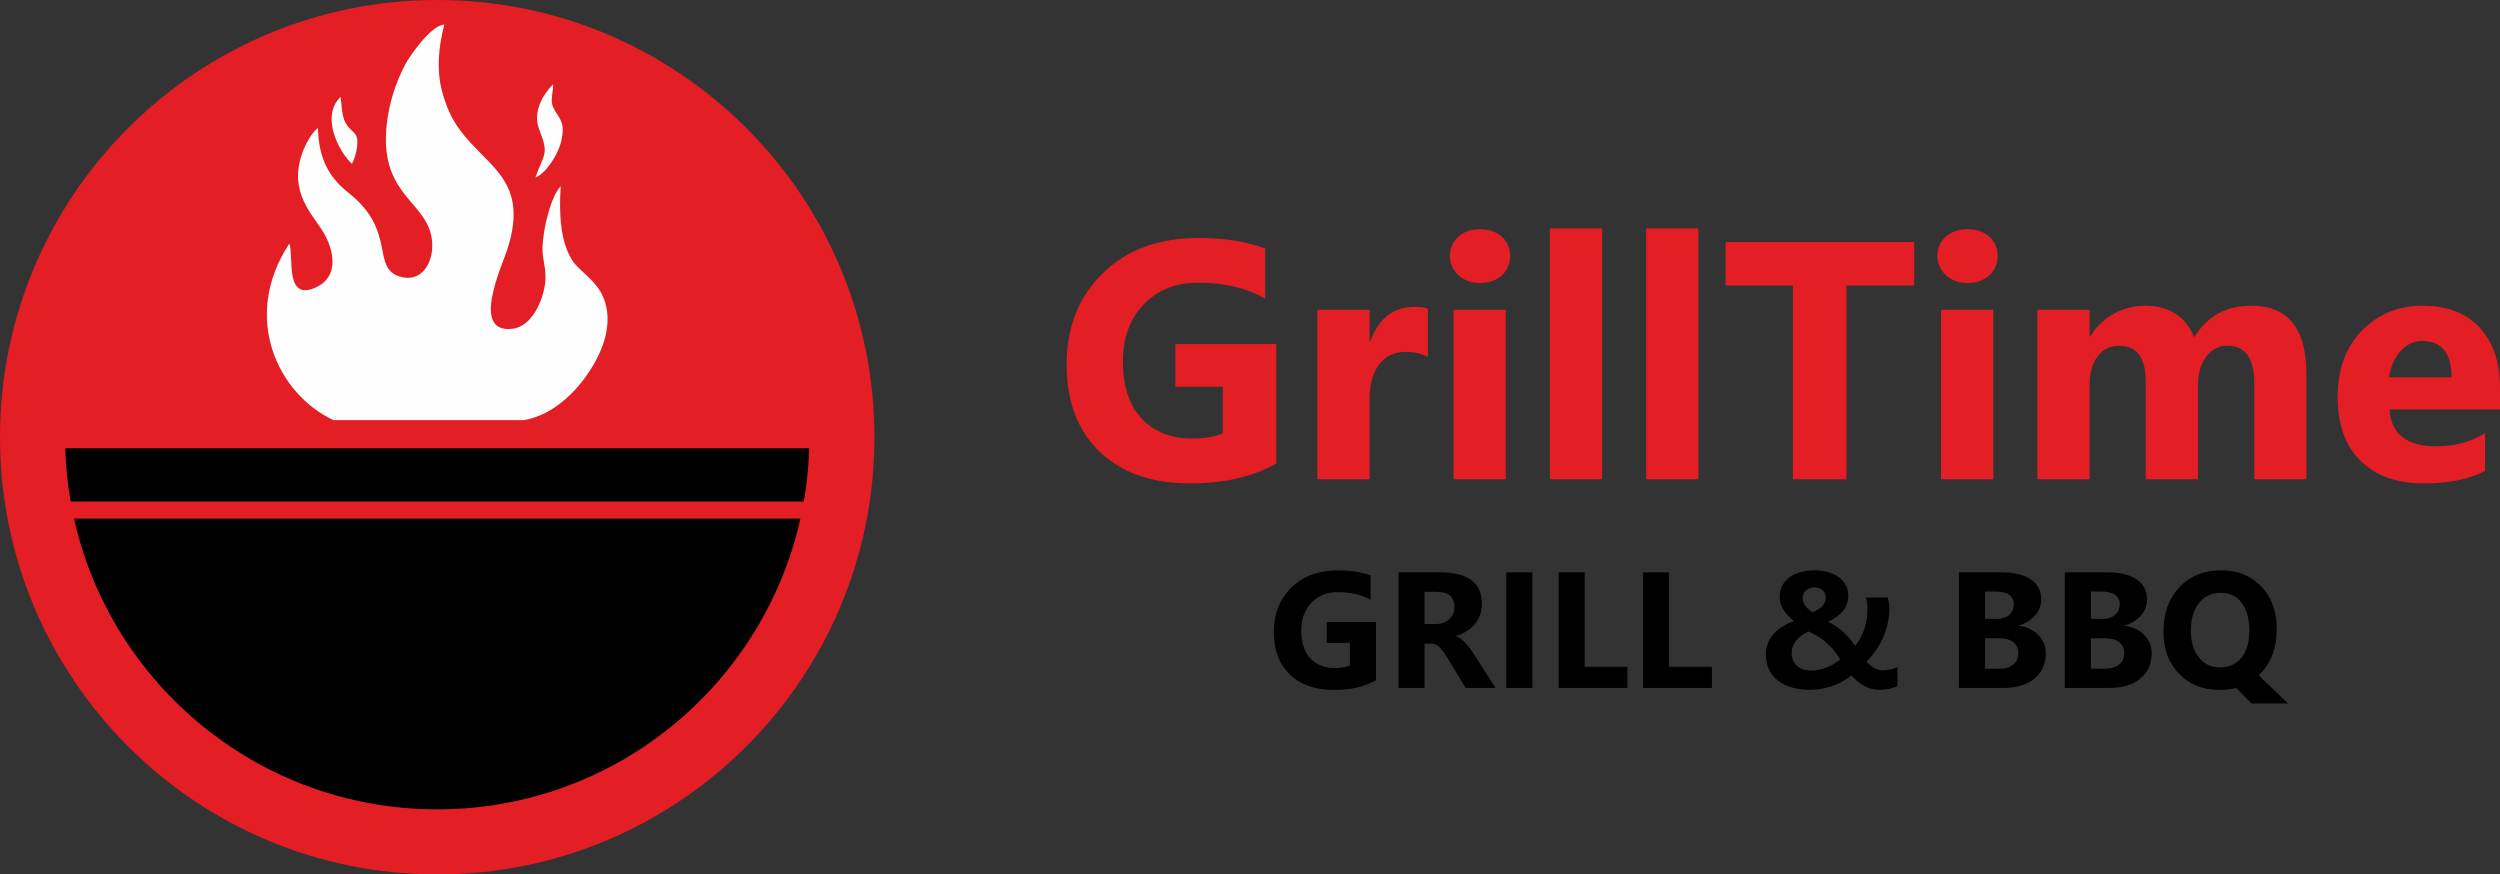 <?xml version="1.0" encoding="UTF-8"?> <svg xmlns="http://www.w3.org/2000/svg" xmlns:xlink="http://www.w3.org/1999/xlink" xmlns:xodm="http://www.corel.com/coreldraw/odm/2003" xml:space="preserve" width="571.799mm" height="200mm" version="1.1" style="shape-rendering:geometricPrecision; text-rendering:geometricPrecision; image-rendering:optimizeQuality; fill-rule:evenodd; clip-rule:evenodd" viewBox="0 0 138699.57 48513.37"><rect x="0" y="0" width="138699.57" height="48513.37" fill="#333333" stroke="none"/> <defs> <style type="text/css"> .fil1 {fill:#FEFEFE} .fil0 {fill:#E31E24} .fil2 {fill:black} .fil3 {fill:#E31E24;fill-rule:nonzero} .fil4 {fill:black;fill-rule:nonzero} </style> </defs> <g id="Слой_x0020_1">  <path class="fil0" d="M24256.68 0c13396.6,0 24256.68,10860.08 24256.68,24256.68 0,13396.6 -10860.08,24256.68 -24256.68,24256.68 -13396.6,0 -24256.68,-10860.08 -24256.68,-24256.68 0,-13396.6 10860.08,-24256.68 24256.68,-24256.68z"></path> <path class="fil1" d="M18502.85 23309.14l10552.72 0c1726.98,-292.2 3126.06,-1734.86 3955.85,-3221.34 664.95,-1191.15 967.74,-2556.15 392.21,-3742.18 -403.83,-832.32 -1294.89,-1337.34 -1655.03,-1904.37 -681.15,-1072.51 -735.2,-2657.15 -640.16,-4114.39 -553.17,588.49 -980.48,2367.19 -1009.05,3380.8 -21.42,760.28 230.8,1170.46 147.8,1964.86 -100.25,959.42 -720.76,2435.35 -1808.99,2567.57 -2343.63,284.8 -599.63,-3459.22 -304.91,-4360.04 1367.96,-4181.03 -1475.53,-4679.11 -2956.89,-7185.61 -270.73,-458.06 -475.33,-989.84 -634.05,-1560.46 -341.49,-1227.82 -207.81,-2596.7 110.22,-3767.67 -703.61,0 -1911.77,1710.7 -2187.42,2240.08 -500.15,960.44 -880.86,2092.94 -1011.67,3314.75 -400.41,3739.75 1982.64,4191.43 2450.43,6056 317.08,1263.97 -336.71,2715.34 -1634.2,2389.84 -1746.14,-438.08 -198.95,-2515.71 -2933.14,-4669.97 -1094.61,-862.45 -1656.42,-1901.09 -1695.93,-3597.31 -349.51,248.17 -705.85,938.27 -844.88,1316.02 -862.08,2341.93 650.83,3537.45 1230.54,4621.8 605.81,1133.18 653.94,2381.11 -495.81,2906.29 -1744.76,796.98 -1222.54,-1652.15 -1474.98,-2433.26 -2708.84,4106.95 -611.29,8381.95 2447.33,9798.58zm1027.78 -14217.64c123.71,-253.63 241.06,-598.32 278.08,-943.08 58.34,-543.45 -18.92,-657.09 -299.89,-916.68 -570.2,-526.83 -499.86,-977.18 -609.06,-1858.47 -1121.34,1059.22 -117.69,3039.44 630.87,3718.23zm10174.03 754.82c524.91,-183.31 1285.77,-1240.85 1456.71,-2121.3 152.53,-785.58 -1.82,-1017.01 -319.19,-1497.56 -400.02,-605.71 -167.08,-855 -151.02,-1550.9 -489.72,463.96 -1170.75,1492.2 -782.11,2488.15 555.26,1422.97 300.66,1269.96 -204.39,2681.6z"></path> <path class="fil2" d="M44893.27 24868.7c-29.28,1005.29 -131.4,1992.18 -299.45,2956.5l-40674.33 0c-168.05,-964.32 -270.17,-1951.21 -299.45,-2956.5l41273.23 0zm-487.85 3904.09c-2059.66,9230.32 -10297.59,16130.26 -20148.74,16130.26 -9851.2,0 -18089.13,-6899.93 -20148.79,-16130.26l40297.53 0z"></path> <path class="fil3" d="M70808.87 25708.93c-1284.78,739.54 -2882.98,1109.33 -4794.5,1109.33 -2115.21,0 -3785.43,-586.02 -5007.57,-1757.98 -1219,-1172.01 -1830.05,-2785.86 -1830.05,-4841.54 0,-2068.22 667.45,-3754.11 2002.36,-5057.71 1331.81,-1306.73 3108.64,-1958.51 5324.1,-1958.51 1394.49,0 2626,194.27 3688.33,579.73l0 2782.68c-1015.29,-589.15 -2256.21,-880.57 -3725.92,-880.57 -1231.51,0 -2231.13,397.93 -3005.16,1197.04 -777.14,799.09 -1162.6,1864.51 -1162.6,3199.48 0,1350.59 347.84,2397.24 1040.37,3139.88 695.68,739.59 1632.67,1109.33 2814.04,1109.33 711.33,0 1275.42,-100.23 1689.07,-300.81l0 -2572.74 -2632.31 0 0 -2369.05 5599.85 0 0 6621.42zm8410.76 -5903.83c-350.95,-191.12 -758.36,-285.16 -1222.15,-285.16 -629.82,0 -1121.87,231.89 -1479.08,692.58 -354.12,463.79 -532.7,1090.48 -532.7,1886.47l0 4490.52 -2898.63 0 0 -9400.99 2898.63 0 0 1745.46 37.6 0c460.63,-1275.42 1284.8,-1911.55 2478.69,-1911.55 307.11,0 545.24,37.62 717.63,109.71l0 2672.97zm2889.21 -4105.06c-488.87,0 -889.95,-144.16 -1200.2,-435.6 -313.35,-291.4 -470.02,-645.54 -470.02,-1068.56 0,-435.58 156.67,-789.68 470.02,-1065.47 310.24,-275.73 711.33,-413.62 1200.2,-413.62 498.23,0 899.34,137.9 1209.56,413.62 307.11,275.8 463.79,629.9 463.79,1065.47 0,438.73 -156.67,802.22 -463.79,1084.2 -310.22,278.93 -711.33,419.96 -1209.56,419.96zm1432.09 10889.46l-2898.63 0 0 -9400.99 2898.63 0 0 9400.99zm5342.87 0l-2898.63 0 0 -13916.57 2898.63 0 0 13916.57zm5342.9 0l-2898.63 0 0 -13916.57 2898.63 0 0 13916.57zm11973.66 -10751.56l-3757.24 0 0 10751.56 -2973.85 0 0 -10751.56 -3735.31 0 0 -2412.96 10466.4 0 0 2412.96zm2955.05 -137.9c-488.84,0 -889.95,-144.16 -1200.2,-435.6 -313.35,-291.4 -470.02,-645.54 -470.02,-1068.56 0,-435.58 156.67,-789.68 470.02,-1065.47 310.24,-275.73 711.35,-413.62 1200.2,-413.62 498.23,0 899.34,137.9 1209.58,413.62 307.11,275.8 463.79,629.9 463.79,1065.47 0,438.73 -156.67,802.22 -463.79,1084.2 -310.24,278.93 -711.35,419.96 -1209.58,419.96zm1432.11 10889.46l-2898.63 0 0 -9400.99 2898.63 0 0 9400.99zm17369.85 0l-2892.39 0 0 -5361.72c0,-1366.23 -501.39,-2046.27 -1504.13,-2046.27 -476.33,0 -864.9,203.71 -1165.7,614.23 -300.88,410.47 -451.27,921.29 -451.27,1532.34l0 5261.42 -2898.63 0 0 -5418.09c0,-1325.53 -495.15,-1989.9 -1479.1,-1989.9 -495.1,0 -893.11,194.3 -1187.68,585.99 -297.68,391.75 -448.07,924.45 -448.07,1598.18l0 5223.82 -2898.63 0 0 -9400.99 2898.63 0 0 1469.71 37.6 0c300.83,-501.39 720.71,-911.91 1262.83,-1225.28 542.14,-316.53 1134.41,-473.2 1776.83,-473.2 1328.64,0 2237.44,582.86 2726.23,1751.74 717.63,-1168.88 1767.41,-1751.74 3158.78,-1751.74 2043.14,0 3064.71,1259.77 3064.71,3782.34l0 5847.41zm10742.19 -3873.23l-6132.6 0c97.17,1363.18 958.94,2046.32 2579.02,2046.32 1034.11,0 1942.86,-244.43 2726.31,-733.28l0 2093.28c-868.07,463.79 -1996.18,695.68 -3387.49,695.68 -1516.72,0 -2694.99,-419.93 -3534.81,-1262.88 -836.64,-839.81 -1256.59,-2014.95 -1256.59,-3519.09 0,-1560.58 451.25,-2798.4 1360,-3710.25 905.62,-911.93 2018.08,-1366.31 3340.51,-1366.31 1369.44,0 2431.73,407.42 3180.68,1219.04 748.95,814.73 1124.98,1920.89 1124.98,3315.38l0 1222.1zm-2688.68 -1783.01c0,-1344.33 -545.24,-2018.06 -1635.8,-2018.06 -463.79,0 -868,191.12 -1206.43,576.56 -341.61,385.44 -545.27,868.03 -620.46,1441.5l3462.69 0z"></path> <path class="fil4" d="M76340.2 37737.24c-626.09,360.38 -1404.92,540.61 -2336.43,540.61 -1030.79,0 -1844.72,-285.57 -2440.32,-856.72 -594.02,-571.12 -891.82,-1357.6 -891.82,-2359.35 0,-1007.87 325.28,-1829.49 975.85,-2464.72 649.01,-636.79 1514.88,-954.45 2594.52,-954.45 679.53,0 1279.66,94.72 1797.4,282.57l0 1356c-494.81,-287.05 -1099.51,-429.1 -1815.71,-429.1 -600.16,0 -1087.33,193.93 -1464.47,583.37 -378.74,389.39 -566.59,908.58 -566.59,1559.15 0,658.18 169.51,1168.23 507.01,1530.14 338.99,360.38 795.62,540.58 1371.3,540.58 346.68,0 621.55,-48.85 823.1,-146.58l0 -1253.73 -1282.74 0 0 -1154.52 2728.9 0 0 3226.77zm6630.64 429.1l-1659.96 0 -997.17 -1650.79c-74.86,-125.21 -146.58,-236.7 -215.3,-335.96 -68.72,-97.73 -137.44,-181.71 -207.69,-251.95 -70.27,-70.27 -143.58,-123.68 -219.94,-161.91 -76.34,-36.63 -158.83,-54.94 -247.39,-54.94l-389.39 0 0 2455.55 -1446.16 0 0 -6415.31 2290.63 0c1557.62,0 2336.45,581.85 2336.45,1743.96 0,224.47 -35.1,430.63 -103.82,620.03 -68.72,189.3 -164.92,360.36 -290.18,513.05 -125.21,151.19 -276.4,282.54 -453.55,392.45 -178.63,111.51 -375.61,197.01 -594,259.64l0 18.31c96.18,30.54 187.82,77.86 277.93,145.05 90.11,67.19 175.62,145.05 259.57,235.17 84.03,90.11 163.44,186.32 239.78,288.65 76.34,102.31 145.05,203.08 207.69,302.34l1212.49 1896.65zm-3936.84 -5332.59l0 1785.15 626.09 0c310.02,0 558.92,-90.09 746.77,-268.72 190.9,-181.76 287.1,-407.78 287.1,-675.01 0,-561.93 -335.98,-841.42 -1007.87,-841.42l-652.09 0zm5981.63 5332.59l-1446.18 0 0 -6415.31 1446.18 0 0 6415.31zm5277.58 0l-3820.77 0 0 -6415.31 1446.16 0 0 5242.5 2374.61 0 0 1172.81zm4683.58 0l-3820.77 0 0 -6415.31 1446.16 0 0 5242.5 2374.61 0 0 1172.81zm9274.03 102.34c-157.3,0 -308.45,-19.84 -448.97,-62.63 -142.02,-41.24 -276.4,-97.73 -403.15,-169.53 -126.74,-71.73 -247.39,-155.75 -360.38,-253.48 -113.01,-96.18 -219.91,-200.07 -322.25,-309.98 -109.91,88.59 -242.79,181.71 -398.54,277.91 -154.22,94.7 -329.84,180.2 -525.3,256.54 -195.51,76.36 -410.84,138.99 -646,187.84 -235.17,48.88 -487.12,73.33 -755.91,73.33 -349.68,0 -671.89,-41.24 -969.69,-125.26 -296.25,-82.42 -551.28,-207.69 -766.61,-372.61 -215.3,-166.45 -383.28,-371.08 -503.93,-615.39 -120.6,-244.34 -180.18,-528.36 -180.18,-850.58 0,-253.53 45.8,-479.53 135.91,-678.02 91.64,-198.52 209.21,-371.13 355.82,-520.74 146.61,-149.66 311.5,-277.93 496.27,-384.83 184.79,-106.87 372.61,-196.99 563.53,-268.79 -91.64,-71.78 -184.76,-154.22 -279.49,-247.39 -93.12,-94.65 -177.15,-196.99 -251.95,-308.45 -74.81,-113.01 -135.91,-233.62 -181.76,-364.97 -45.8,-131.35 -68.72,-270.32 -68.72,-416.92 0,-235.17 47.4,-444.33 142.05,-626.09 96.2,-181.71 229.08,-335.98 401.62,-461.19 171.06,-125.21 375.69,-219.86 613.91,-285.57 239.73,-65.64 502.38,-99.26 787.95,-99.26 274.88,0 525.33,35.15 754.36,103.87 227.55,68.72 424.54,163.39 587.98,285.57 163.37,122.13 290.13,270.27 380.22,441.33 90.11,171.01 134.38,360.38 134.38,566.54 0,329.82 -99.28,616.94 -297.75,861.26 -198.54,242.86 -478.03,439.85 -838.38,592.54 143.53,65.64 279.41,138.97 410.76,222.92 131.35,84.03 259.62,178.7 384.83,287.1 125.21,106.9 247.39,229.08 366.52,363.46 120.6,135.91 238.2,291.66 354.29,468.81 244.34,-308.45 419.93,-635.26 525.3,-981.93 105.35,-348.13 158.81,-710.04 158.81,-1085.73 0,-113.04 -6.14,-221.46 -19.84,-326.81 -13.78,-103.82 -35.15,-201.55 -65.66,-290.13l1204.88 0c32.07,94.67 56.47,187.84 70.25,276.43 15.23,90.04 22.87,195.46 22.87,317.59 0,290.18 -30.56,571.15 -91.59,846.02 -61.1,274.88 -146.61,537.5 -256.56,787.98 -111.48,250.43 -244.31,487.12 -401.62,711.59 -155.75,222.99 -328.34,432.18 -516.18,626.14 146.61,151.17 296.27,268.74 452.02,351.24 154.27,80.94 300.86,122.13 438.29,122.13 143.53,0 288.61,-15.26 438.27,-45.8 149.66,-32.09 279.49,-76.34 389.39,-132.83l0 1064.33c-163.39,65.66 -325.28,114.56 -485.59,146.61 -158.83,30.54 -337.51,45.85 -534.5,45.85zm-3788.7 -1069.02c175.59,0 340.52,-16.76 496.27,-51.86 154.27,-33.62 300.88,-79.42 438.32,-135.91 137.44,-56.54 264.18,-122.21 381.75,-197.01 119.12,-74.86 226.02,-151.19 325.28,-232.14 -152.72,-238.2 -302.34,-441.33 -452.02,-606.25 -149.66,-164.92 -296.25,-306.94 -442.85,-424.54 -146.58,-119.12 -291.66,-218.38 -436.77,-297.75 -145.05,-80.94 -290.13,-154.27 -435.19,-219.91 -123.73,59.55 -239.78,126.74 -351.21,200.07 -113.04,71.73 -212.29,157.28 -297.8,255.01 -87.03,96.2 -155.75,206.16 -207.69,329.84 -53.49,123.66 -79.42,267.24 -79.42,427.55 0,143.58 25.93,273.4 76.34,389.44 50.41,116.04 123.73,216.85 216.85,299.28 94.7,84.03 206.16,148.14 335.96,195.48 129.82,45.85 273.35,68.69 432.18,68.69zm827.69 -4062.02c0,-87.03 -16.83,-163.37 -50.41,-232.09 -32.07,-68.72 -76.34,-126.77 -134.36,-172.61 -56.54,-45.8 -120.65,-82.42 -192.45,-106.87 -70.25,-25.95 -146.58,-38.18 -227.53,-38.18 -97.73,0 -187.84,13.78 -270.27,44.32 -82.5,29.01 -154.22,70.2 -215.33,120.6 -61.1,50.41 -108.43,111.48 -140.49,181.76 -33.62,70.25 -48.88,145.05 -48.88,226 0,166.45 51.93,320.67 155.75,459.64 105.37,140.52 235.17,253.48 389.44,340.54 99.21,-35.12 192.4,-77.89 279.44,-125.21 88.56,-47.35 166.45,-103.82 233.64,-169.53 67.17,-65.64 120.65,-142 160.36,-229.03 39.71,-85.55 61.08,-186.29 61.08,-299.33zm7389.56 5028.7l0 -6415.31 2336.45 0c716.25,0 1266,131.35 1650.79,394 384.83,261.15 577.26,632.23 577.26,1108.65 0,346.68 -117.57,649.01 -351.26,908.66 -235.17,259.57 -532.92,439.77 -897.89,540.58l0 18.31c456.56,56.49 821.55,226.02 1094.87,505.44 271.87,281.01 409.31,621.55 409.31,1024.7 0,587.93 -210.77,1053.71 -630.7,1398.83 -421.48,343.6 -995.69,516.13 -1722.59,516.13l-2466.25 0zm1446.16 -5350.9l0 1520.97 635.26 0c297.8,0 532.97,-71.78 704.03,-216.85 172.54,-145.05 258.04,-343.6 258.04,-597.08 0,-471.87 -352.74,-707.03 -1056.72,-707.03l-540.61 0zm0 2594.52l0 1691.98 783.39 0c332.9,0 595.6,-77.86 784.92,-233.62 189.37,-154.22 284.05,-366.52 284.05,-635.26 0,-256.56 -93.15,-456.63 -279.44,-603.22 -187.84,-146.61 -447.46,-219.89 -781.84,-219.89l-791.08 0zm4428.57 2756.38l0 -6415.31 2336.43 0c716.28,0 1266,131.35 1650.79,394 384.86,261.15 577.28,632.23 577.28,1108.65 0,346.68 -117.57,649.01 -351.26,908.66 -235.17,259.57 -532.92,439.77 -897.91,540.58l0 18.31c456.58,56.49 821.57,226.02 1094.9,505.44 271.87,281.01 409.31,621.55 409.31,1024.7 0,587.93 -210.77,1053.71 -630.7,1398.83 -421.48,343.6 -995.69,516.13 -1722.59,516.13l-2466.25 0zm1446.16 -5350.9l0 1520.97 635.26 0c297.8,0 532.97,-71.78 704.03,-216.85 172.54,-145.05 258.04,-343.6 258.04,-597.08 0,-471.87 -352.76,-707.03 -1056.72,-707.03l-540.61 0zm0 2594.52l0 1691.98 783.39 0c332.9,0 595.6,-77.86 784.92,-233.62 189.37,-154.22 284.02,-366.52 284.02,-635.26 0,-256.56 -93.12,-456.63 -279.41,-603.22 -187.84,-146.61 -447.46,-219.89 -781.87,-219.89l-791.06 0zm7140.68 2867.89c-919.3,0 -1667.57,-297.8 -2246.34,-894.88 -578.76,-601.69 -867.39,-1382.07 -867.39,-2339.53 0,-1010.92 293.19,-1830.99 881.15,-2460.11 584.85,-626.14 1363.69,-940.72 2334.92,-940.72 916.2,0 1655.32,300.88 2218.86,899.49 566.54,597.08 850.56,1388.09 850.56,2371.55 0,1004.83 -293.19,1817.24 -881.12,2438.77 -21.37,19.87 -39.71,41.24 -58.02,59.57 -18.31,19.84 -38.16,38.16 -58.02,56.47l1623.26 1560.7 -2021.84 0 -850.58 -862.81c-279.49,74.81 -587.91,111.51 -925.42,111.51zm62.63 -5390.64c-503.96,0 -907.1,190.88 -1207.93,572.63 -297.8,378.74 -447.46,881.17 -447.46,1507.26 0,635.26 149.66,1137.69 447.46,1508.74 297.75,369.6 688.72,554.36 1171.28,554.36 499.35,0 893.35,-178.67 1186.54,-537.58 291.66,-363.44 438.27,-862.79 438.27,-1498.04 0,-662.79 -142,-1180.45 -424.54,-1553.06 -280.97,-369.53 -668.88,-554.31 -1163.62,-554.31z"></path> </g> </svg> 